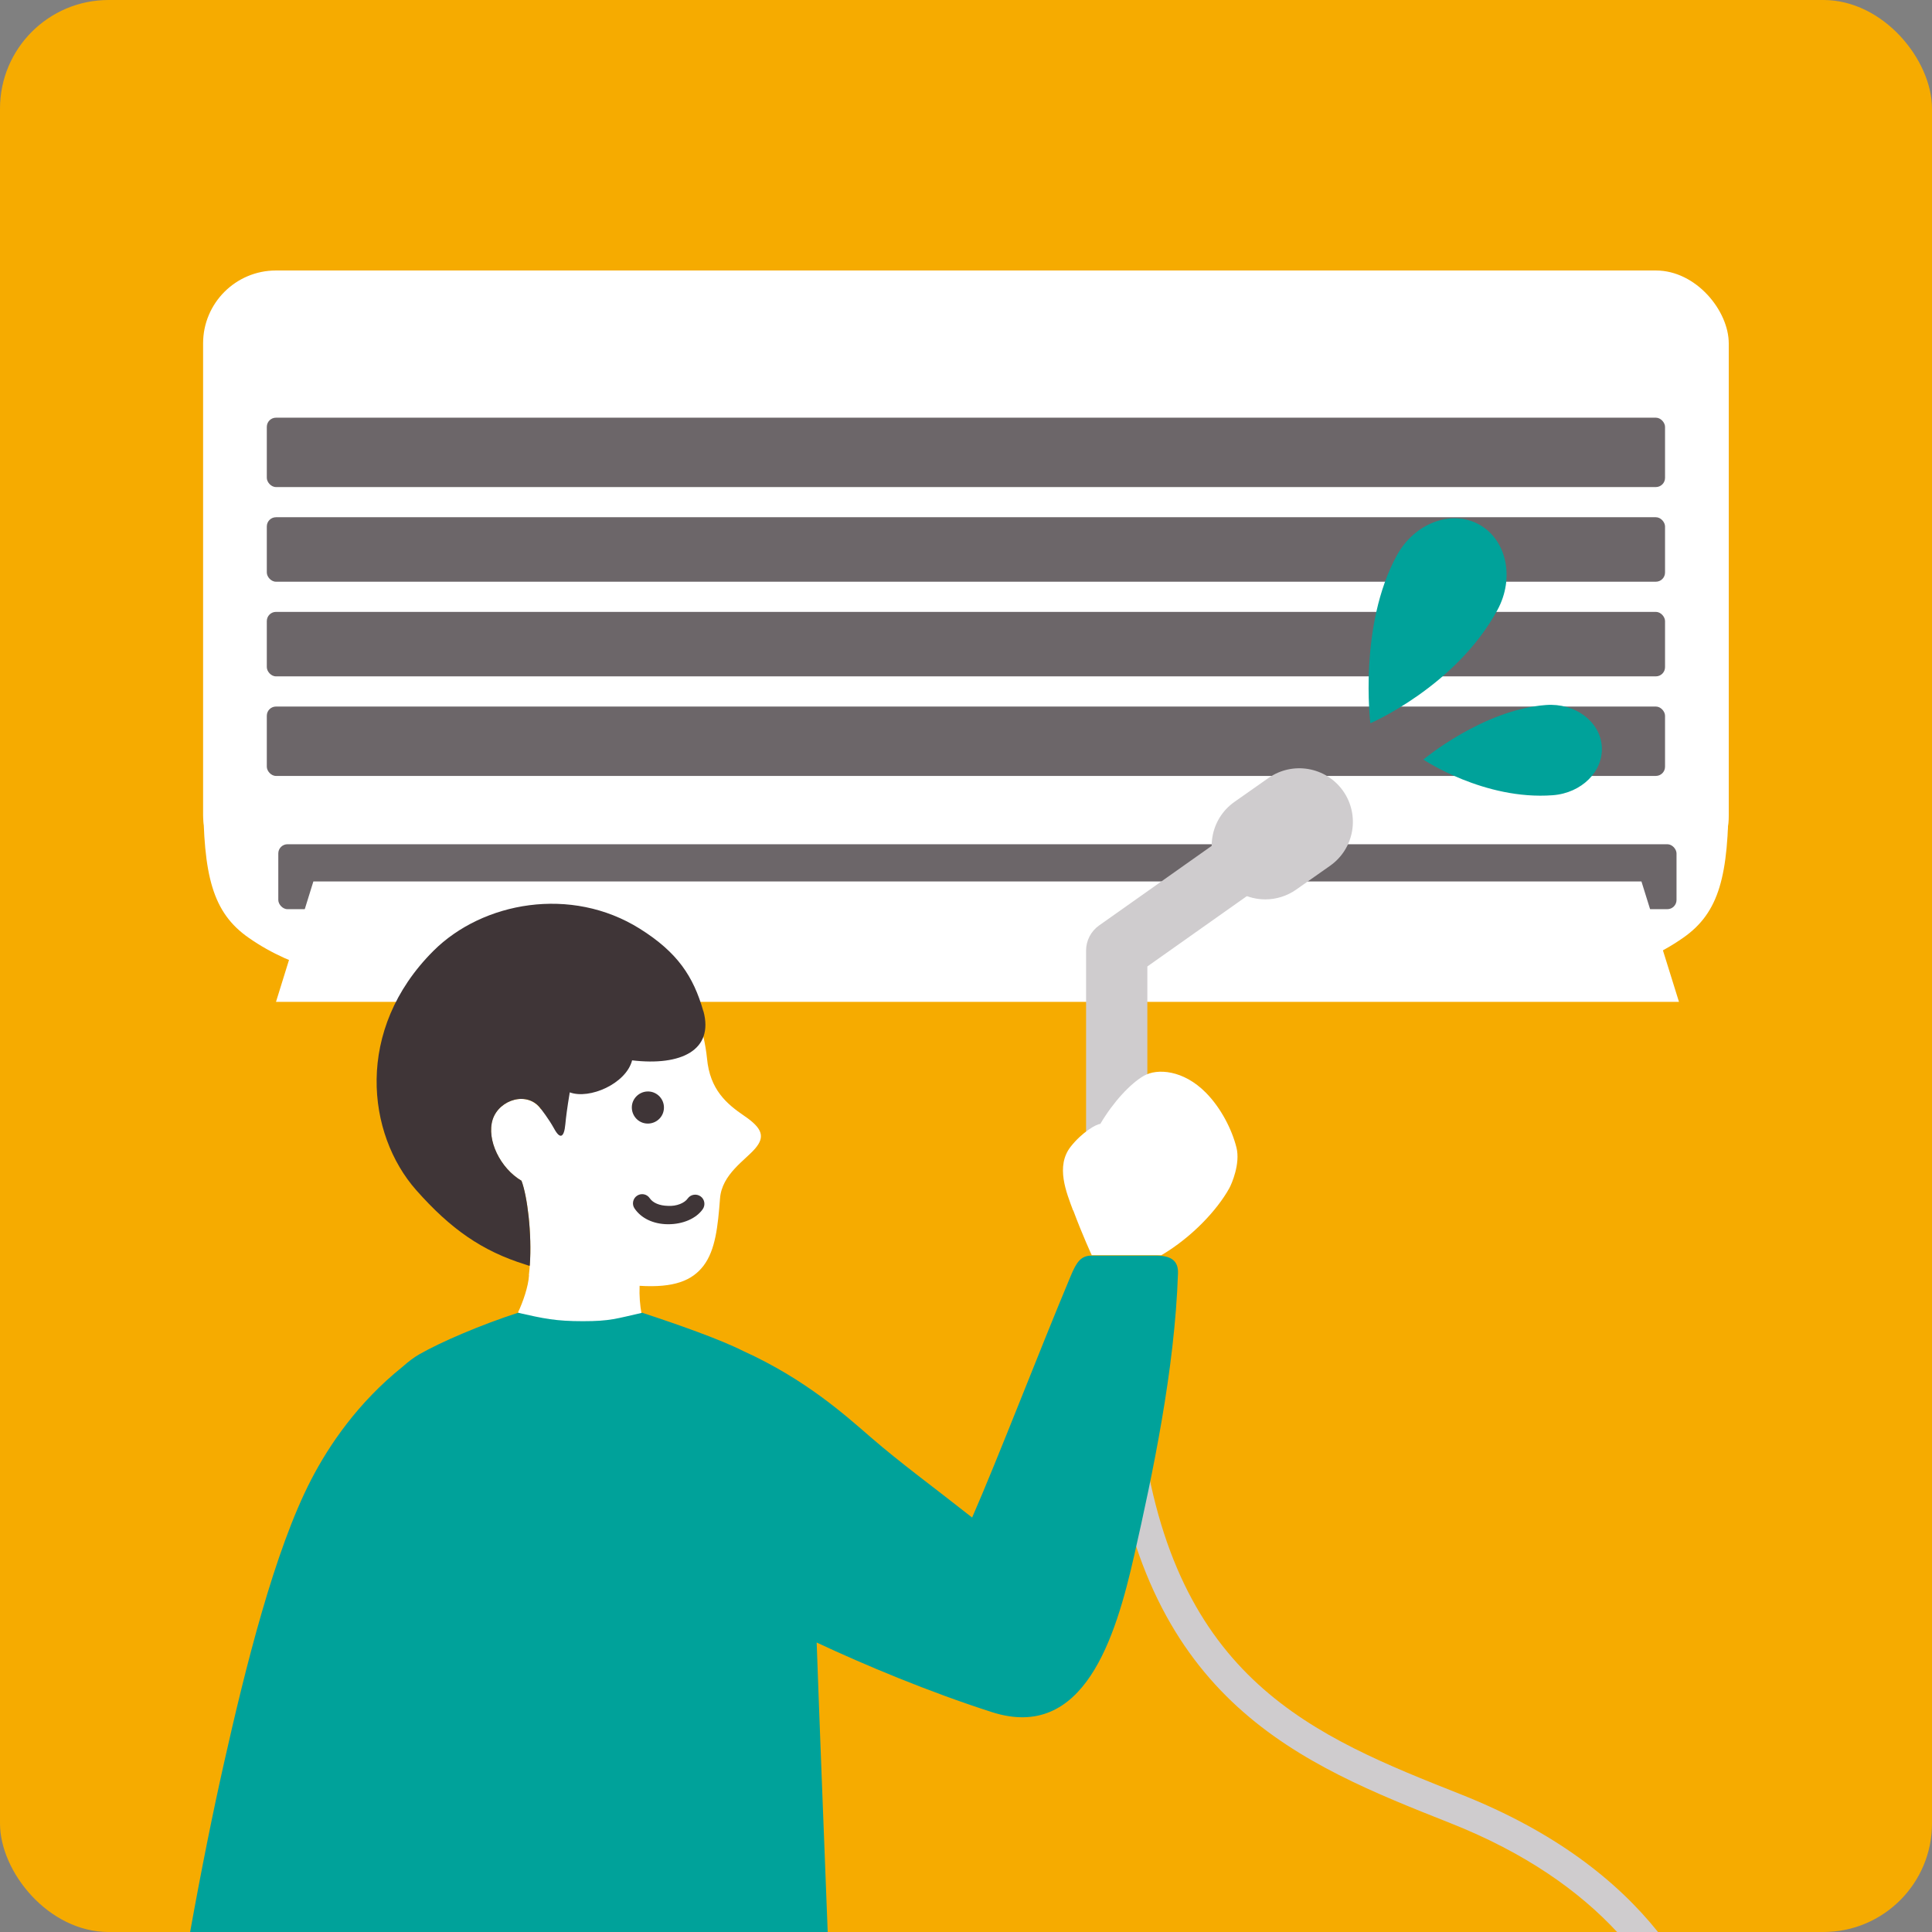 <?xml version="1.0" encoding="UTF-8"?><svg id="_レイヤー_2" xmlns="http://www.w3.org/2000/svg" viewBox="0 0 126.14 126.14"><rect x="0" y="0" width="126.14" height="126.14" fill="#808080" stroke="none"/><defs><style>.cls-1{fill:#fff;}.cls-2{fill:#f6ab00;}.cls-3{fill:#6c6669;}.cls-4{fill:#3f3537;}.cls-5{fill:#cfccce;}.cls-6{fill:#00a29a;}</style></defs><g id="_レイヤー_3"><rect class="cls-2" width="126.14" height="126.14" rx="7.09" ry="7.09"/><path class="cls-5" d="m94.69,119.03c4.93,1.95,8.42,4.45,10.89,7.11h2.67c-2.69-3.36-6.74-6.55-12.83-8.97-9.66-3.83-18.78-7.44-20.9-23.85l-1.98.26c2.28,17.58,12.38,21.58,22.15,25.45Z"/><rect class="cls-1" x="13.26" y="17.66" width="99.61" height="40.34" rx="4.76" ry="4.76"/><path class="cls-1" d="m63.07,52.46l-49.8-.51c0,5.21.6,7.63,2.97,9.28,3.02,2.11,6.49,2.76,9.48,2.76h74.69c2.99,0,6.46-.65,9.48-2.76,2.37-1.65,2.97-4.07,2.97-9.28l-49.8.51Z"/><rect class="cls-3" x="18.17" y="55.12" width="91.29" height="4.24" rx=".6" ry=".6"/><polygon class="cls-1" points="109.62 65.41 18.02 65.41 20.46 57.55 107.17 57.55 109.62 65.41"/><rect class="cls-3" x="17.42" y="27.27" width="91.29" height="4.53" rx=".6" ry=".6"/><rect class="cls-3" x="17.42" y="33.77" width="91.29" height="4.21" rx=".6" ry=".6"/><rect class="cls-3" x="17.42" y="39.95" width="91.29" height="4.21" rx=".6" ry=".6"/><rect class="cls-3" x="17.42" y="46.13" width="91.29" height="4.53" rx=".6" ry=".6"/><path class="cls-6" d="m97.76,39.84c-2.72,4.99-8.29,7.38-8.29,7.38,0,0-.78-6.38,1.73-10.96,1.15-2.1,3.55-3.01,5.36-2.02,1.81.99,2.35,3.5,1.2,5.6Z"/><path class="cls-6" d="m101.38,51.92c-4.48.34-8.45-2.33-8.45-2.33,0,0,3.9-3.26,8.01-3.56,1.89-.14,3.52,1.06,3.64,2.69s-1.31,3.06-3.2,3.2Z"/><path class="cls-5" d="m72.91,79.12c-1.1,0-2-.9-2-2v-15.06c0-.65.32-1.26.84-1.63l10.2-7.21c.9-.64,2.15-.42,2.79.48s.42,2.15-.48,2.79l-9.35,6.61v14.02c0,1.1-.9,2-2,2Z"/><path class="cls-5" d="m82.61,58.72c-1.1,0-2.18-.52-2.86-1.48-1.11-1.58-.74-3.76.84-4.88l2.22-1.56c1.58-1.11,3.76-.74,4.88.84,1.11,1.58.74,3.76-.84,4.88l-2.22,1.56c-.61.43-1.32.64-2.01.64Z"/><path class="cls-1" d="m70.06,79.03c-.43-1.17-1.16-2.89-.15-4.17.74-.94,1.67-1.47,1.93-1.48.84-1.43,1.97-2.64,2.84-3.14s2.58-.39,4.05,1.1c.98.99,1.7,2.39,2,3.59.26,1.04-.31,2.36-.47,2.65-.8,1.44-2.45,3.2-4.43,4.37h-4.55s-.6-1.29-1.21-2.93Z"/><path class="cls-1" d="m34.53,83.26c.27-2.23-.07-5.1-.49-6.17-1.38-.81-2.3-2.67-1.88-4,.43-1.32,2.31-1.89,3.16-.67.95-1.18,1.85-4.69,1.85-5.93,2.7.84,5.74.54,8.35-.33.31,1.02.55,2.03.64,2.94.19,2.05,1.28,2.97,2.44,3.76,1.16.79,1.37,1.35.71,2.12-.65.77-2.18,1.68-2.3,3.27-.14,1.83-.3,3.36-1.07,4.38-.75.99-1.95,1.46-4.18,1.32-.11,2.66,1.07,4.26,1.36,6.09-2.66-1.98-7.28-3.13-9.3-4.35.32-.67.68-1.7.72-2.43Z"/><path class="cls-4" d="m43.63,79.93h-.04c-.94-.01-1.73-.39-2.16-1.03-.19-.27-.11-.65.16-.83.28-.19.65-.11.83.16.21.31.65.49,1.18.5.58.04,1.1-.19,1.3-.48.19-.27.57-.33.84-.14.27.19.33.57.14.84-.43.61-1.29.98-2.25.98Z"/><path class="cls-4" d="m41.95,73.3c.55.19,1.15-.1,1.34-.64.19-.55-.09-1.14-.64-1.34-.55-.19-1.14.1-1.34.64-.19.55.1,1.15.64,1.34Z"/><path class="cls-4" d="m45.92,66.02c-.65-2.28-1.69-3.84-4.14-5.38-4.49-2.82-10.27-1.76-13.48,1.44-5.16,5.15-4.36,11.97-1.12,15.63,2.24,2.53,4.29,3.97,7.12,4.85,0,0,.21.07.27.09,0,.01,0,0,0-.02,0,0,.02,0,.02,0,.15-2.11-.17-4.57-.54-5.54-1.38-.81-2.3-2.67-1.88-4,.43-1.32,2.31-1.89,3.16-.67,0,0,.48.6.85,1.27.39.72.65.58.73-.28.05-.51.11-1.01.29-2.09,1.29.48,3.68-.57,4.07-2.09,3.21.38,5.34-.67,4.66-3.2Z"/><path class="cls-6" d="m54.04,126.14c-.26-6.73-.55-14.07-.72-18.9,3.14,1.47,7.32,3.22,11.43,4.54,6.03,1.95,8.09-4.88,9.3-10.22,1.2-5.29,2.65-12.13,2.86-18.42.03-.83-.45-1.16-1.43-1.16h-4.22c-.69,0-.98.43-1.35,1.32-2.06,4.91-4.77,11.97-6.44,15.78-2.65-2.09-4.65-3.54-6.57-5.2-1.71-1.48-4.31-3.83-8.37-5.67h0c-1.52-.77-4.34-1.76-6.6-2.5-1.69.38-2.08.55-3.87.55s-2.55-.17-4.24-.55c-2.46.8-5.04,1.91-6.44,2.71-.35.2-.72.48-1.09.81-2.93,2.35-4.81,5.13-5.97,7.37-2.4,4.63-4.3,12.29-5.7,18.53-.7,3.1-1.48,6.96-2.21,11.03h41.64Z"/></g></svg>